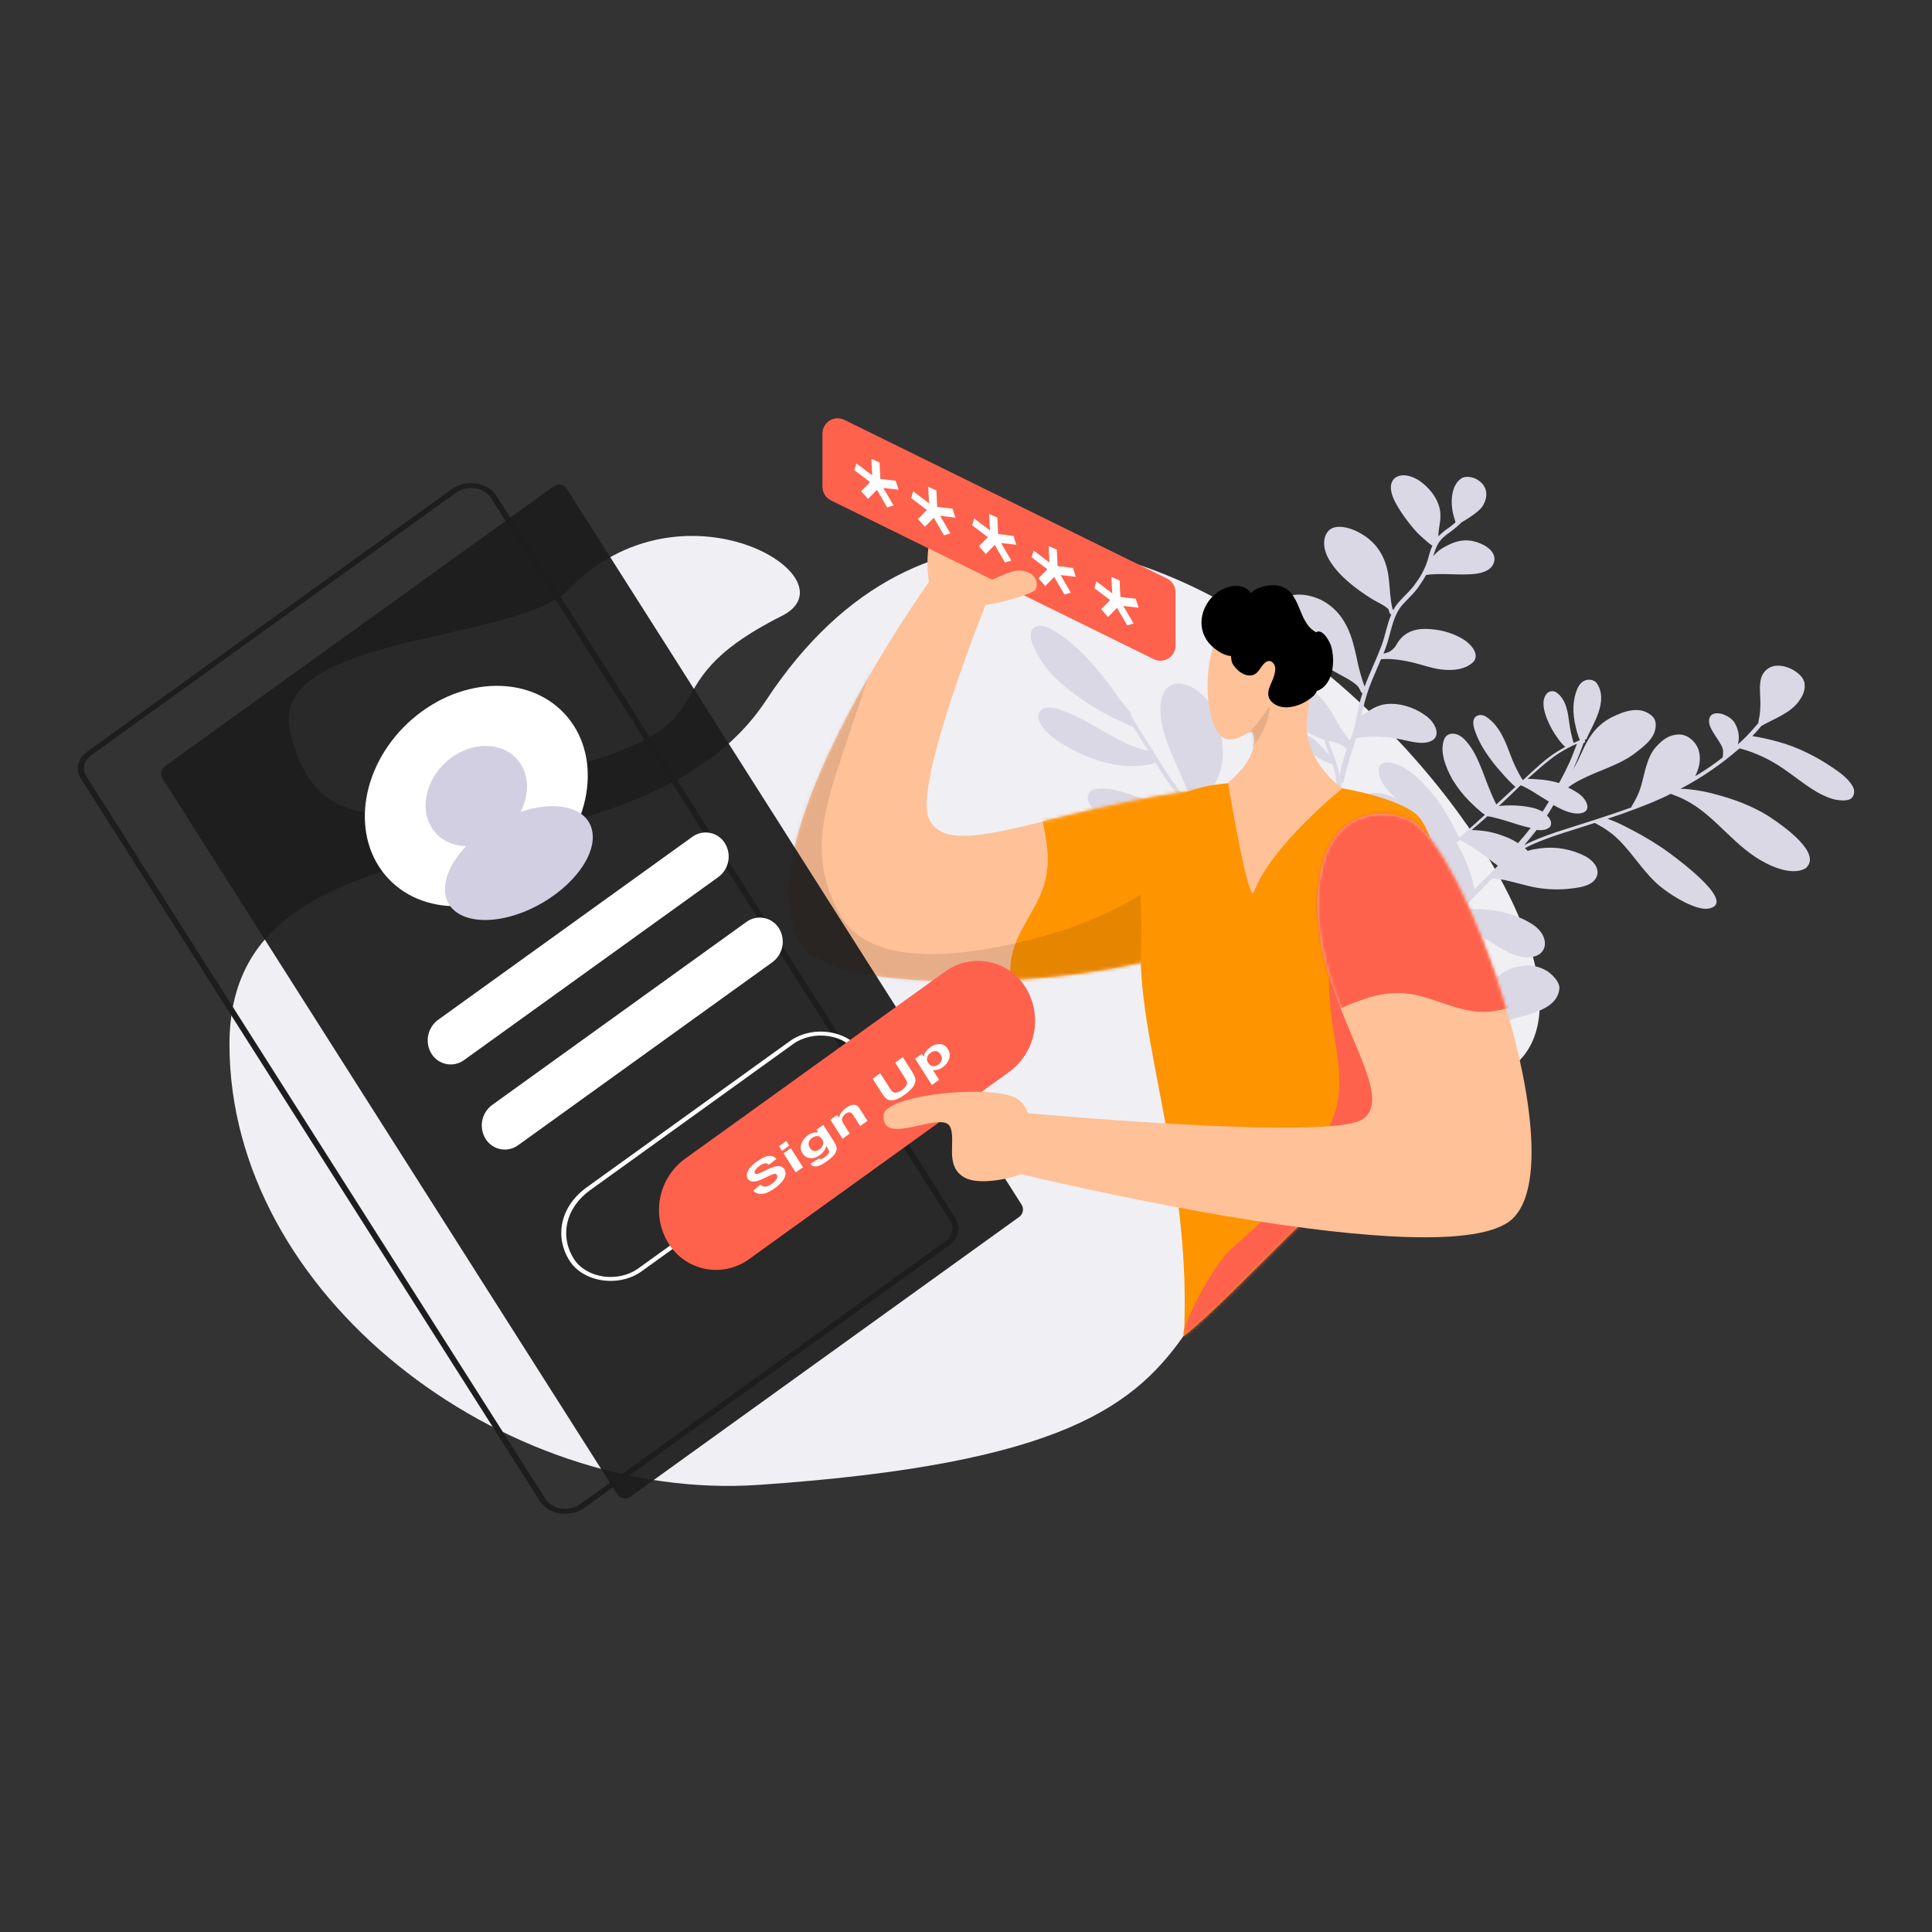 <svg width="583" height="583" viewBox="0 0 583 583" fill="none" xmlns="http://www.w3.org/2000/svg">
<rect x="0" y="0" width="583" height="583" fill="#333333" stroke="none"/>
<path fill-rule="evenodd" clip-rule="evenodd" d="M228.827 448.085C151.694 453.336 69.244 390.989 69.244 315.112C69.244 239.23 191.503 271.568 231.162 211.345C326.186 67.147 518.023 299.186 450.582 325.084C315.451 376.939 413.855 435.477 228.827 448.085Z" fill="#F0EFF4"/>
<path d="M439.588 312.06C439.629 312.263 439.733 312.452 439.776 312.654C440.117 314.55 440.334 315.84 440.109 317.496C439.57 321.038 437.094 324.47 438.525 328.956C440.067 335.313 447.853 339.179 449.948 332.877C451.149 328.714 449.104 323.648 446.818 319.05C445.544 316.585 444.077 314.225 442.432 311.991C444.233 311.873 446.005 311.476 447.685 310.816C448.04 310.677 448.329 310.549 448.683 310.408C448.784 310.459 448.949 310.496 449.049 310.547C452.137 309.238 454.669 307.968 457.81 307.139C463.211 305.585 470.053 304.028 470.564 298.248C470.618 296.415 468.937 294.572 467.18 293.235C464.805 291.642 461.905 291.032 459.09 291.532C454.238 292.137 450.89 295.04 449.075 298.622C447.958 300.875 447.443 303.43 447.093 306.024C447.016 307.301 446.714 308.692 447.031 310.032C444.971 310.858 442.693 311.167 440.273 311.223C440.155 311.191 440.031 311.191 439.913 311.223C439.048 311.244 438.182 311.203 437.322 311.102C437.125 307.144 438.738 303.461 440.152 299.677C440.613 298.184 441.24 296.729 441.4 295.084C442.642 295.462 443.927 295.68 445.224 295.734C447.62 295.893 449.657 294.51 448.744 292.236C447.111 289.192 441.453 287.712 438.384 287.124C435.771 286.726 433.118 286.659 430.488 286.926C430.126 286.938 429.766 286.985 429.414 287.067C430.955 285.572 432.432 284.089 433.874 282.544C435.161 281.239 436.378 279.807 437.63 278.439C441.725 279.315 445.453 281.596 449.246 283.864C453.852 286.813 458.667 290.002 463.384 288.512C467.351 287.1 467.143 282.094 462.63 279.055C458.053 276.031 452.565 274.727 447.708 274.421C445.735 274.293 443.755 274.331 441.788 274.535C441.594 274.573 441.364 274.548 441.104 274.599L444.488 270.988C446.402 268.999 448.351 267.073 450.264 265.083C450.494 265.108 450.789 265.12 451.084 265.132C452.335 265.307 452.861 265.343 454.147 265.581C457.351 266.282 460.602 267.325 463.8 267.887C466.866 268.396 469.983 268.512 473.078 268.234C475.326 268.001 477.705 267.744 479.564 266.817C482.93 265.102 483.257 261.182 478.461 258.41C474.27 256.245 469.524 255.395 464.842 255.973C463.608 256.216 462.139 256.294 461.046 256.79L460.126 255.919L460.256 255.893C462.913 254.459 465.847 253.39 468.846 252.308C472.783 250.972 476.986 249.724 481.248 248.324C483.024 249.306 484.563 250.125 486.392 251.589C491.299 255.46 494.8 261.712 499.572 266.241C502.845 269.383 511.422 274.916 515.548 274.174C524.059 272.638 507.874 260.47 504.022 257.583C499.598 254.318 494.837 251.609 490.023 249.191C488.429 248.375 486.781 247.669 485.091 247.077C490.74 245.194 496.318 243.184 501.49 240.834C502.423 240.44 503.32 239.983 504.153 239.538L504.253 239.588C504.884 239.815 505.616 240.092 506.283 240.381C507.345 240.733 509.521 241.917 509.958 242.181C518.447 247.171 523.752 255.872 532.979 260.505C536.861 262.546 541.758 263.825 544.858 262.023C549.978 257.65 538.64 249.505 533.426 246.115C528.488 243.09 523.136 241.13 517.809 239.724C515.141 238.981 512.415 238.462 509.66 238.173C508.801 238.064 507.935 238.024 507.069 238.053C513.468 234.699 519.449 230.603 524.889 225.85C525.155 225.937 525.45 225.95 525.715 226.038C527.241 226.468 528.738 226.993 530.199 227.609C533.963 229.182 536.819 230.932 540.227 233.417C544.444 236.443 548.685 240.025 553.712 241.279C555.459 241.566 557.465 241.802 558.64 240.94C559.65 240.04 559.876 238.382 558.832 236.905C557.394 234.594 554.834 232.854 552.409 231.229C550.2 229.749 547.892 228.423 545.501 227.26C542.601 225.797 539.558 224.634 536.421 223.79C533.914 223.081 531.366 222.529 528.791 222.137C529.73 221.111 530.669 220.084 531.573 218.995L531.638 218.982C535.541 216.812 540.121 215.209 542.727 211.751C543.778 210.282 544.694 208.699 544.577 206.689C544.621 203.806 540.456 201.261 537.465 200.938C534.337 200.501 532.218 202.252 531.46 204.504C530.661 207.326 531.385 210.549 531.182 213.533C531.137 214.939 530.954 216.337 530.636 217.707C530.607 217.773 530.593 217.845 530.596 217.918C530.599 217.99 530.618 218.061 530.653 218.124C529.561 219.391 528.467 220.658 527.245 221.95C526.349 222.888 525.403 223.777 524.411 224.612C524.955 222.752 524.768 220.615 523.666 218.52C522.982 217.041 521.301 215.97 519.643 215.455C515.902 214.439 514.867 217.097 516.394 219.951C517.537 222.25 520.043 225.052 519.948 226.685C519.966 227.132 519.952 227.58 519.905 228.026C519.863 228.1 519.839 228.185 519.837 228.271C519.835 228.357 519.854 228.442 519.893 228.519C517.241 230.601 514.456 232.507 511.556 234.227C512.608 231.986 513.389 229.519 512.683 226.713C512.053 224.173 509.453 221.46 506.384 221.643C503.509 221.789 501.579 223.361 500.014 225.071C496.842 228.29 496.311 233.652 495.1 237.537C494.556 239.397 493.646 241.119 492.7 242.777C492.613 243.005 492.263 243.284 492.31 243.625C484.896 246.347 477.298 248.614 469.548 251.121C466.225 252.267 462.936 253.475 459.926 255.049C461.237 253.529 462.483 252.021 463.694 250.451C465.239 250.637 466.638 250.432 467.525 249.697C468.505 248.873 468.076 247.205 466.819 246.12C467.463 245.081 468.172 244.031 468.781 242.929C472.167 244.857 475.43 246.177 478.004 245.11C480.182 243.98 478.514 240.872 476.225 239.36C475.261 238.701 474.24 238.128 473.175 237.647C474.3 236.798 475.495 236.048 476.747 235.402C482.321 232.482 488.961 230.826 493.745 227.007C496.154 225.13 498.852 223.127 499.509 220.052C499.723 218.889 499.795 217.472 498.763 216.273C494.841 212.488 489.51 214.94 486.493 216.375C483.899 217.662 481.68 219.596 480.051 221.991C478.444 224.27 477.409 226.928 476.174 229.485C475.649 230.54 475.069 231.567 474.437 232.561C474.59 232.321 474.709 232.017 474.862 231.776C476.003 229.308 476.943 226.739 477.883 224.17C478.013 224.145 478.043 224.069 478.173 224.043C478.225 224.008 478.269 223.961 478.301 223.906C478.332 223.851 478.351 223.79 478.356 223.727C478.338 223.586 478.288 223.452 478.209 223.335C478.238 223.259 478.267 223.183 478.333 223.17C478.422 223.189 478.516 223.177 478.597 223.135C478.679 223.094 478.744 223.025 478.782 222.942C480.472 218.753 485.759 211.332 481.638 205.903C481.082 205.399 480.359 205.117 479.609 205.111C477.643 205.077 476.622 206.47 475.989 207.786C474.558 211.153 474.461 215.099 475.45 219.181C475.706 220.327 476.026 221.457 476.409 222.567C476.551 222.82 476.562 223.098 476.769 223.338C476.125 223.605 475.517 223.935 474.874 224.202C474.247 222.207 473.8 220.16 473.539 218.085C473.163 215.354 472.753 211.018 469.52 208.85C469.024 208.569 468.439 208.488 467.885 208.624C467.332 208.759 466.85 209.101 466.539 209.578C465.181 211.529 465.822 214.347 466.812 216.886C467.687 219.094 468.853 221.175 470.277 223.075C470.87 223.892 471.537 224.653 472.27 225.347L472.306 225.41C471.315 225.956 470.324 226.502 469.43 227.098C466.053 229.305 463.189 232.043 460.354 234.704C460.071 234.97 459.817 235.161 459.533 235.427C459.15 234.871 458.832 234.303 458.513 233.735C457.481 231.876 456.59 229.942 455.85 227.949C454.567 224.626 452.764 219.091 448.458 216.293C447.077 215.373 445.554 215.743 444.97 216.63C444.018 218.149 444.996 220.41 445.762 222.293C447.141 225.527 449.334 228.671 451.781 231.625C453.226 233.303 454.635 234.919 456.239 236.496C456.611 236.773 456.923 237.203 457.324 237.404C455.435 239.179 453.48 240.965 451.525 242.753C449.776 239.241 448.662 236.095 447.266 232.443C445.917 229.133 444.526 225.622 441.56 222.77C439.148 220.651 436.45 221.111 435.752 223.212C434.457 226.692 436.089 231.279 438.281 235.193C439.716 237.579 441.435 239.783 443.399 241.757C444.573 242.959 445.811 244.096 447.109 245.163C447.445 245.377 447.752 245.668 448.088 245.882C447.173 246.693 446.228 247.58 445.313 248.391L442.566 250.825C442.502 250.838 442.437 250.851 442.472 250.913C442.407 250.925 442.443 250.989 442.443 250.989C441.746 251.547 441.02 252.18 440.323 252.738L440.258 252.75C437.918 247.672 435.119 242.544 430.867 237.913C428.909 235.704 426.722 233.471 424.037 231.896C421.053 230.17 416.474 228.687 416.058 232.065C415.903 235.391 418.419 238.471 421.476 241.094C419.435 240.024 417.245 239.333 415.179 239.249C413.953 239.186 412.749 239.595 411.814 240.392C410.88 241.189 410.286 242.313 410.154 243.534C409.962 248.34 414.874 253.121 418.359 257.413C420.252 259.635 421.991 262.097 421.978 264.133C421.948 264.771 421.842 265.404 421.664 266.018C421.576 266.245 421.386 266.423 421.527 266.675C421.567 266.758 421.623 266.832 421.694 266.89C421.764 266.949 421.847 266.992 421.936 267.016C421.775 267.171 421.628 267.341 421.498 267.523C420.212 268.056 419.131 268.83 418.959 270.196C418.975 270.341 418.958 270.488 418.911 270.626C418.838 270.774 418.745 270.91 418.633 271.031C418.034 271.857 417.479 272.715 416.973 273.602C417.224 270.187 417.604 266.747 416.172 263.032C413.917 256.816 407.535 250.57 405.657 244.77C404.709 241.662 405 239.22 404.748 236.325C405.079 236.4 405.368 236.273 405.421 235.982C405.587 235.249 405.723 234.591 405.925 233.92C406.54 231.415 407.049 229.492 407.83 227.025C408.262 225.607 408.758 224.178 409.255 222.748L409.32 222.735C410.233 222.554 411.159 222.443 412.089 222.4C413.848 222.194 418.074 222.274 420.086 222.649C424.264 223.158 429.497 225.423 432.514 223.217C434.764 221.441 432.872 217.678 429.911 215.736C426.437 213.265 422.099 212.086 418.482 212.448C415.808 212.694 413.801 214 411.923 215.281C411.589 215.499 411.249 215.706 410.903 215.903C411.288 214.145 411.608 212.399 412.04 210.982C413.206 206.755 415.073 202.883 416.74 198.909C417.071 198.984 417.36 198.857 417.655 198.869C418.44 198.855 419.225 198.84 419.98 198.902C422.261 199.08 424.522 199.456 426.737 200.025C429.416 200.69 432.142 201.696 434.838 202.008C438.657 202.518 442.428 201.916 444.596 199.736C446.598 197.519 444.004 194.173 440.824 192.486C437.573 190.672 433.974 189.908 430.663 189.789C425.812 189.622 422.978 191.512 421.187 194.88C420.697 195.677 419.498 196.755 418.524 196.946C418.178 197.074 417.82 197.167 417.456 197.227C417.757 196.607 417.958 195.936 418.224 195.253C419.72 191.102 420.036 186.903 422.6 183.243C423.965 181.432 426.876 179.036 428.318 176.719C429.027 175.668 429.736 174.617 430.344 173.515C434.83 172.772 440.501 173.759 445.482 173.129C447.336 172.834 449.177 172.261 450.17 170.943C452.184 168.232 450.292 165.239 446.073 163.756C441.584 162.046 437.894 163.824 434.989 165.588C434.056 166.215 433.217 166.971 432.497 167.832C432.735 166.963 433.027 166.11 433.371 165.276C434.086 163.593 434.961 162.579 436.449 161.375C438.106 160.249 439.663 158.981 441.102 157.586C442.203 156.971 443.267 156.293 444.29 155.556C445.625 154.592 446.959 153.628 447.686 152.223C448.72 150.337 449.218 147.364 446.511 145.233C445.019 143.984 442.776 143.584 441.359 144.144C437.965 145.934 437.565 151.271 438.513 155.151C438.742 155.948 438.972 156.744 439.202 157.539L439.237 157.602C438.605 158.147 437.973 158.693 437.306 159.174C436.123 159.941 435.029 160.838 434.046 161.849C433.988 159.687 434.811 157.422 434.647 155.071C434.526 151.378 431.767 147.224 427.768 144.716C422.771 141.844 418.804 144.027 419.875 148.514C420.321 150.6 421.618 152.658 422.88 154.653C424.377 156.812 425.975 159.022 427.957 161.015C428.948 162.012 430.033 162.92 431.153 163.891C431.489 164.179 431.85 164.437 432.232 164.661C431.54 166.129 431.185 167.811 430.694 169.38C429.91 171.716 428.753 173.909 427.266 175.874C425.949 178.027 423.067 180.347 421.33 182.652C420.997 183.099 420.71 183.578 420.474 184.083C420.406 183.944 420.312 183.82 420.196 183.717C419.449 180.709 419.457 177.763 419.105 174.817C418.554 169.457 416.357 163.86 409.803 160.523C406.859 158.999 403.029 158.211 401.075 159.998C398.872 162.114 399.229 165.97 401.227 169.151C404.039 173.786 408.976 177.581 413.884 180.682C415.866 181.904 417.66 182.533 418.956 183.82L419.027 183.946C419.121 184.351 419.247 184.748 419.404 185.134C419.451 185.209 419.515 185.272 419.591 185.318C419.667 185.364 419.753 185.391 419.841 185.398C418.558 188.385 418.013 191.788 416.955 194.66C415.365 198.9 413.373 202.939 411.782 207.177C411.599 206.722 411.37 205.926 411.187 205.472C410.453 203.196 409.853 200.88 409.392 198.534C408.092 192.48 406.273 184.985 398.747 181.069C388.9 176.487 380.982 182.042 387.378 191.019C390.886 195.867 396.431 199.333 401.953 202.242C404.738 203.867 407.77 205.163 409.681 207.03C409.999 207.436 410.269 207.877 410.489 208.344C410.63 208.596 410.605 208.81 410.842 208.975L411.143 209.126C411.031 209.569 410.853 210.024 410.741 210.467C409.818 213.453 409.332 216.705 408.61 219.791C408.435 220.553 408.204 221.302 407.918 222.03C407.853 222.043 407.888 222.106 407.859 222.182C407.682 222.638 407.569 223.08 407.393 223.536C404.232 219.951 402.506 215.454 399.428 211.503C396.403 208.032 391.704 204.4 387.117 204.321C380.377 204.386 384.962 213.089 388.678 216.634C391.715 219.612 395.603 221.791 399.591 223.249C400.05 224.842 400.641 226.408 401.264 228.038C400.815 227.496 400.302 226.965 399.854 226.423C398.586 225.06 395.55 221.311 393.684 222.099C391.931 223.215 394.791 226.648 396.543 227.846C398.203 229.088 400.071 230.026 402.059 230.615L402.123 230.602C402.595 232.021 402.93 233.481 403.124 234.963C403.271 236.133 403.353 237.311 403.369 238.49C403.233 238.377 403.062 238.199 402.927 238.087C402.278 237.443 401.694 236.787 401.11 236.13C399.772 234.641 398.563 233.128 396.876 231.916C393.732 229.52 390.975 230.904 393.103 234.061C394.742 236.473 397.834 237.617 400.483 238.357C401.014 238.532 402.342 238.973 402.955 239.552L402.99 239.616C403.126 239.729 403.197 239.855 403.333 239.969C403.478 242.675 403.889 245.468 405.61 248.284C408.864 254.094 414.142 259.786 415.295 265.448C416.023 269.581 415.017 273.706 415.232 278.08C415.311 283.113 416.482 288.421 416.726 293.491C416.826 294.313 416.925 295.135 417.055 295.882C415.304 293.913 413.457 292.032 411.516 290.241C407.506 286.685 403.43 283.139 399.644 279.468C399.664 279.117 399.738 278.771 399.863 278.443C400.216 277.171 400.749 275.956 401.447 274.836C403.196 272.037 407.265 269.133 408.017 265.199C409.212 260.127 402.806 256.409 398.072 258.253C393.933 260.26 393.959 265.583 394.37 269.919C394.585 271.698 394.943 273.456 395.44 275.177L394.927 274.647C392.256 271.808 389.709 268.804 387.066 265.888C387.055 265.61 386.778 265.244 386.666 264.916C386.293 264.259 385.979 263.57 385.729 262.857C384.816 260.583 384.038 256.879 384.076 254.628C383.997 249.596 387.081 245.834 385.804 240.336C385.175 237.024 381.283 232.392 377.635 234.372C376.483 235.019 375.944 236.247 375.467 237.323C374.692 239.16 374.419 241.245 374.476 243.407C374.594 246.547 375.255 249.643 376.429 252.558C377.147 254.409 377.988 256.211 378.944 257.951C374.197 253.978 369.012 250.512 364.305 246.741C364.336 246.663 364.348 246.578 364.339 246.494C364.329 246.41 364.3 246.33 364.252 246.261C364.159 245.857 364.098 245.447 364.07 245.034C363.988 243.859 364.155 241.582 364.728 240.417C366.844 236.215 369.255 232.024 369.005 226.815C368.85 220.746 367.116 210.57 358.65 206.909C352.856 204.544 350.226 208.988 350.201 213.059C349.776 220.154 353.695 227.796 356.913 235.085C358.215 238.054 359.199 240.454 360.229 243.196C359.012 242.062 357.858 240.862 356.774 239.6C353.778 236.053 351.668 232.542 349.145 228.552C346.964 224.915 344.523 221.329 342.342 217.692C341.918 216.934 341.523 216.1 341.098 215.342C341.141 215.3 341.173 215.249 341.194 215.193C341.214 215.138 341.221 215.078 341.216 215.019C341.21 214.959 341.192 214.902 341.161 214.851C341.131 214.8 341.09 214.756 341.04 214.723C337.956 211.404 336.058 208.272 333.293 204.75C329.077 199.41 324.17 193.995 317.96 190.241C315.205 188.539 312.213 188.217 311.197 190.521C310.588 192.393 311.666 194.705 312.703 196.815C313.8 198.772 314.996 200.779 316.577 202.572C319.153 205.5 322.303 208.036 325.577 210.406C329.357 213.074 333.364 215.406 337.552 217.373L341.658 219.299C341.761 219.35 341.874 219.375 341.989 219.374C343.398 221.761 345.037 224.172 346.51 226.546C346.085 226.468 345.666 226.363 345.253 226.233C343.224 225.726 341.252 225.01 339.371 224.096C332.592 220.873 326.269 216.018 318.847 213.835C317.425 213.485 315.943 213.285 314.851 213.78C314.236 214.095 313.757 214.624 313.507 215.268C313.256 215.912 313.251 216.626 313.491 217.273C314.463 220.167 317.542 222.576 320.432 224.39C327.151 228.536 334.928 231.352 341.957 231.16C344.311 231.117 346.625 230.872 348.591 230.134L348.656 230.121C350.796 233.556 352.999 236.978 355.719 240.159C358.06 242.923 360.878 245.383 363.787 247.615C364.234 247.987 364.696 248.341 365.173 248.674C361.804 247.936 358.672 246.589 355.137 245.041C351.503 243.443 347.874 241.984 344.122 240.69C339.643 239.258 334.723 237.422 330.562 238.101C328.029 238.6 327.508 241.016 329.307 243.326C330.939 245.6 333.659 247.237 336.113 248.787C340.261 251.232 344.763 253.018 349.459 254.082C354.185 255.185 358.889 255.731 363.362 255.481C366.431 255.298 369.595 255.025 372.304 254.071C372.369 254.058 372.333 253.995 372.333 253.995C375.984 256.782 379.57 259.582 382.643 262.624C384.524 264.567 386.341 266.523 388.092 268.492C383.46 268.223 378.866 267.483 374.384 266.283C368.041 264.868 360.17 262.14 355.901 265.715C353.267 267.706 354.314 271.637 357.795 274.247C361.14 276.743 365.205 277.695 368.917 278.016C374.671 278.636 379.44 276.856 383.603 274.635C385.398 273.721 387.671 272.502 389.223 272.056C389.662 271.9 390.121 271.809 390.586 271.788L390.976 271.711C392.144 273.023 393.412 274.387 394.644 275.686C395.122 276.153 395.535 276.633 395.977 277.037L396.048 277.163C396.118 277.289 396.218 277.339 396.419 277.44L398.365 279.371C398.358 279.443 398.367 279.516 398.393 279.584C398.418 279.651 398.458 279.713 398.511 279.762C398.658 279.882 398.829 279.967 399.013 280.014C402.15 283.042 405.447 285.969 408.809 288.883C411.685 291.366 414.388 294.043 416.9 296.895C417.036 297.008 417.142 297.198 417.313 297.375C417.341 297.538 417.337 297.706 417.301 297.868C416.891 302.155 417.601 306.642 418.348 311.193C415.614 313.134 410.81 312.537 407.091 313.62C404.506 314.41 402.427 316.36 402.573 319.067C402.666 322.063 405.03 325.384 408.38 327.248C412.976 329.919 417.398 327.646 418.204 324.193C418.949 321.662 419.134 319.031 419.349 316.325C420.031 319.346 420.684 322.442 420.971 325.4C421.429 328.536 420.971 331.71 421.047 335.061C421.134 335.605 420.993 336.123 421.211 336.641C421.559 337.134 422.438 337.031 422.35 336.487C422.139 334.566 422.389 331.923 422.426 329.672C422.382 327.452 422.224 325.237 421.952 323.034C421.512 319.545 420.512 315.956 419.806 312.379L419.877 311.734C419.887 311.699 419.888 311.663 419.881 311.628C419.874 311.593 419.858 311.56 419.836 311.532C420.419 311.416 420.414 311.277 420.804 311.201C422.97 310.564 425.225 310.472 427.621 310.63C427.533 310.858 427.609 311.123 427.485 311.288C427.408 311.794 427.289 312.097 427.236 312.388C426.692 314.248 425.811 315.894 424.966 317.603C423.394 320.717 421.621 324.502 424.25 328.68C428.641 335.878 437.07 334.71 435.269 327.632C434.416 323.663 431.096 319.409 429.836 315.871C429.412 314.342 429.306 313.381 429.673 311.977C429.735 311.611 429.853 311.257 430.023 310.928C432.13 311.214 434.207 311.576 436.378 311.85C437.442 311.989 438.514 312.059 439.588 312.06ZM401.549 225.599C401.29 224.879 401.095 224.146 400.872 223.489C401.403 223.664 401.999 223.828 402.494 223.941C403.721 224.33 404.548 224.518 405.526 225.237L405.561 225.3L405.662 225.35C405.933 225.577 406.11 225.893 406.41 226.044C406.381 226.12 406.416 226.184 406.352 226.196C405.51 228.705 404.797 231.256 404.216 233.838C404.187 233.914 404.222 233.977 404.158 233.99C403.781 231.26 402.615 228.404 401.549 225.599ZM425.545 291.618C426.259 291.477 428.979 291.573 429.64 291.723C430.275 291.817 430.904 291.951 431.523 292.124C430.569 293.709 430.015 295.502 429.908 297.349C429.22 296.666 428.435 296.089 427.578 295.635C426.002 294.684 424.267 294.028 422.457 293.698L422.421 293.635C422.953 293.04 423.484 292.444 424.051 291.912L424.116 291.899C424.577 291.739 425.058 291.644 425.545 291.618ZM444.9 268.385C444.434 265.581 443.627 262.844 442.498 260.234C441.762 258.509 440.938 256.823 440.029 255.182C439.867 254.876 439.679 254.585 439.469 254.311L440.514 253.474C442.986 254.669 445.174 256.132 447.64 257.96C448.991 258.956 450.448 260.142 451.999 261.238C449.679 263.659 447.258 266.029 444.901 268.386L444.9 268.385ZM468.891 228.326C470.729 227.033 472.675 225.899 474.706 224.937C475.125 224.785 475.444 224.581 475.863 224.429C475.124 226.327 474.42 228.289 473.581 230.137C472.742 231.984 471.803 233.782 470.862 235.58C470.81 235.615 470.766 235.662 470.734 235.717C470.703 235.772 470.684 235.833 470.679 235.896C470.621 236.048 470.526 236.137 470.466 236.289C468.364 235.663 466.195 235.29 464.005 235.177C462.955 235.103 461.969 235.017 460.954 235.007C463.605 232.662 466.192 230.33 468.891 228.326V228.326ZM458.875 236.96C461.271 237.891 464.273 240.034 467.393 241.874C466.75 242.912 466.169 243.937 465.491 244.912C464.34 244.281 463.095 243.84 461.803 243.605C458.672 242.996 455.466 242.871 452.296 243.234C454.47 241.192 456.737 239.063 458.875 236.96ZM448.162 246.922C448.395 246.728 448.616 246.521 448.824 246.301C449.255 246.427 449.744 246.4 450.175 246.526C451.827 246.902 453.55 247.404 455.208 247.919C457.032 248.471 459.557 249.376 461.899 249.826C460.688 251.397 459.377 252.916 458.066 254.437C456.414 253.29 454.55 252.535 452.691 251.92C450.998 251.333 449.248 250.926 447.469 250.704C446.318 250.58 445.203 250.52 444.088 250.459C445.511 249.266 446.869 248.087 448.162 246.921V246.922ZM425.454 261.98C426.559 260.22 427.658 258.321 428.262 256.309C428.863 257.382 429.464 258.456 430.166 259.58C428.082 261.052 426.083 262.639 424.178 264.335C424.603 263.549 425.028 262.763 425.454 261.979L425.454 261.98ZM423.55 266.56C425.841 264.39 428.284 262.386 430.86 260.563C432.977 263.703 435.39 266.632 438.066 269.311C438.986 270.182 440.006 271.103 440.956 271.897C441.071 272.001 441.195 272.094 441.328 272.174C439.792 273.809 438.292 275.506 436.792 277.204C436.726 277.182 436.655 277.178 436.587 277.192C436.519 277.205 436.455 277.236 436.402 277.281C436.355 277.302 436.314 277.333 436.281 277.372C436.247 277.412 436.223 277.457 436.209 277.507C436.196 277.557 436.193 277.608 436.202 277.659C436.211 277.71 436.231 277.758 436.26 277.8C435.415 278.737 434.636 279.662 433.756 280.536C433.12 277.857 432.615 275.152 431.324 272.462C429.71 269.063 427.038 266.224 423.55 266.56ZM417.989 293.316C417.65 287.563 416.338 282.002 416.473 276.577C416.491 276.223 416.473 275.806 416.491 275.452C417.182 275.526 417.271 274.527 417.614 274.109C418.01 273.4 418.441 272.754 418.872 272.108C419.467 273.814 420.687 275.606 422.026 277.097C423.877 279.116 426.503 280.07 428.845 281.293C429.294 281.549 429.722 281.84 430.125 282.163C430.16 282.226 430.296 282.339 430.332 282.402C430.432 282.453 430.609 282.768 430.709 282.819C430.842 282.992 430.949 283.183 431.027 283.387C428.641 285.82 426.055 288.152 423.604 290.598C423.821 288.805 423.822 286.992 423.608 285.199C423.426 283.972 423.137 282.557 422.105 281.358C421.351 280.525 419.934 280.313 419.338 280.921C418.706 281.466 418.711 282.376 418.681 283.223C418.78 284.816 419.275 286.472 419.864 288.039C420.36 289.355 420.756 290.707 421.047 292.083C421.127 292.419 421.174 292.761 421.188 293.106C420.22 294.209 419.287 295.374 418.39 296.602C418.277 295.503 418.101 294.415 417.989 293.316H417.989ZM420.686 310.103C420.245 310.2 419.813 310.332 419.393 310.497L419.328 310.51C418.846 307.59 418.447 304.303 418.284 301.952C418.236 301.485 418.238 301.014 418.29 300.548C418.326 300.608 418.375 300.658 418.433 300.695C418.492 300.732 418.558 300.755 418.627 300.762C419.158 300.937 419.536 300.583 419.253 300.078C419.141 299.75 419.094 299.408 418.982 299.08C419.242 299.029 419.431 298.851 419.354 298.586C419.419 298.573 419.419 298.573 419.519 298.624C420.167 298.659 420.808 298.768 421.431 298.948C422.658 299.337 424.865 300.446 426.588 300.948C427.75 301.35 429.066 301.511 430.005 301.257C430.092 302.056 430.246 302.846 430.463 303.62C431.113 305.995 432.194 308.23 433.651 310.214C433.722 310.34 433.858 310.454 433.928 310.58C429.71 309.868 424.505 309.07 420.686 310.103H420.686Z" fill="#DAD8E4"/>
<path fill-rule="evenodd" clip-rule="evenodd" d="M163.235 233.568C136.643 239.849 96.699 262.675 87.497 220.403C81.192 191.439 156.057 193.912 171.606 177.864C205.81 142.562 258.456 174.5 235.944 185.849C190.836 208.577 227.027 218.499 163.235 233.568Z" fill="#F0EFF4"/>
<path fill-rule="evenodd" clip-rule="evenodd" d="M366.334 280.773C356.306 295.797 255.318 304.036 242.191 285.574C221.903 257.065 280.332 175.591 280.332 175.591C279.578 171.697 279.438 162.283 282.506 158.61C287.153 153.026 280.24 147.723 284.54 146.519C290.067 144.976 294.496 150.197 304.124 152.808C309.828 154.339 309.032 169.313 303.639 177.694C301.719 180.667 298.053 180.939 298.053 180.939C298.053 180.939 275.514 236.4 280.3 247.022C286.238 260.16 314.505 245.033 357.937 238.902C378.708 235.967 371.859 272.491 366.334 280.773Z" fill="#FFC197"/>
<mask id="mask0_130_111" style="mask-type:luminance" maskUnits="userSpaceOnUse" x="237" y="146" width="136" height="151">
<path d="M366.334 280.773C356.306 295.797 255.318 304.036 242.191 285.574C221.903 257.065 280.332 175.591 280.332 175.591C279.578 171.697 279.438 162.283 282.506 158.61C287.153 153.026 280.24 147.723 284.54 146.519C290.067 144.976 294.496 150.197 304.124 152.808C309.828 154.339 309.032 169.313 303.639 177.694C301.719 180.667 298.053 180.939 298.053 180.939C298.053 180.939 275.514 236.4 280.3 247.022C286.238 260.16 314.505 245.033 357.937 238.902C378.708 235.967 371.859 272.491 366.334 280.773Z" fill="white"/>
</mask>
<g mask="url(#mask0_130_111)">
<path fill-rule="evenodd" clip-rule="evenodd" d="M310.462 240.182C314.264 243.097 315.162 250.001 315.806 254.319C316.491 258.884 316.282 263.569 314.757 267.969C312.464 274.592 307.706 280.008 305.751 286.751C304.299 291.768 304.647 297.422 306.348 302.346C307.141 304.649 308.341 306.79 309.89 308.668C319.078 319.742 337.996 315.608 349.598 311.715C362.654 307.333 375.55 298.984 382.287 286.603C392.739 267.406 383.258 243.726 365.252 233.081C358.11 228.909 350.067 226.52 341.806 226.119C331.993 225.603 321.919 227.465 313.441 232.542L310.462 240.182Z" fill="#FE9400"/>
<path fill-rule="evenodd" clip-rule="evenodd" d="M272.265 179.174C265.741 191.483 257.326 218.4 252.937 231.537C247.335 248.404 245.104 261.189 253.713 276.292C263.898 294.211 297.898 287.208 314.535 282.605C318.206 281.586 321.831 280.408 325.399 279.074C330.433 277.233 335.321 275.017 340.023 272.444C349.723 267.022 357.823 259.571 365.074 251.217C367.159 248.821 369.027 246.203 371.234 243.924C371.888 243.243 372.883 242.239 373.95 242.362C375.744 242.569 376.157 245.879 376.399 247.167C377.32 252.501 377.247 258.075 376.884 263.456C375.453 284.724 368.541 305.971 349.528 317.588C337.791 324.764 323.167 326.995 309.781 328.959C296.419 330.918 282.353 332.69 268.821 331.457C244.666 329.255 219.178 318.759 205.962 297.338C190.684 272.523 197.717 239.36 210.255 214.952C213.383 208.867 216.997 203.016 221.289 197.683C229.655 187.291 240.86 177.832 254.077 174.659L272.265 179.174Z" fill="black" fill-opacity="0.1"/>
</g>
<path fill-rule="evenodd" clip-rule="evenodd" d="M149.756 149.522C148.566 147.649 146.304 146.304 143.71 145.925C141.154 145.514 138.538 146.103 136.405 147.569L26.307 226.819C23.453 228.874 22.667 232.21 24.4 234.938L162.956 453.038C164.163 454.939 166.406 456.256 169.019 456.663C171.575 457.074 174.191 456.485 176.324 455.019L286.421 375.768C289.275 373.714 290.061 370.377 288.328 367.65L149.756 149.522ZM148.101 150.192L286.674 368.322C288.022 370.443 287.414 373.049 285.169 374.666L175.072 453.916C173.4 455.059 171.357 455.525 169.355 455.22C167.305 454.928 165.555 453.86 164.61 452.372L26.055 234.269C24.689 232.12 25.297 229.514 27.542 227.897L137.638 148.647C139.31 147.504 141.353 147.038 143.355 147.343C145.424 147.661 147.156 148.703 148.101 150.191V150.192Z" fill="#1D1D1D"/>
<path fill-rule="evenodd" clip-rule="evenodd" d="M171.062 147.532C170.861 147.21 170.595 146.934 170.28 146.721C169.966 146.508 169.611 146.363 169.237 146.296C168.87 146.226 168.493 146.23 168.128 146.308C167.762 146.385 167.416 146.534 167.109 146.747L49.77 231.209C49.196 231.626 48.803 232.248 48.672 232.945C48.541 233.643 48.681 234.365 49.065 234.962L186.265 450.93C186.464 451.248 186.728 451.52 187.039 451.728C187.351 451.937 187.703 452.077 188.073 452.139C188.439 452.217 188.818 452.216 189.185 452.139C189.552 452.061 189.898 451.908 190.202 451.688L307.539 367.226C308.115 366.816 308.511 366.201 308.645 365.508C308.78 364.814 308.642 364.096 308.261 363.501L171.062 147.532Z" fill="#1D1D1D" fill-opacity="0.94"/>
<path fill-rule="evenodd" clip-rule="evenodd" d="M260.047 317.362C258.094 314.289 254.463 312.107 250.206 311.482C245.948 310.856 241.579 311.838 238.362 314.154L177.055 358.283C169.243 363.905 167.138 372.981 171.887 380.457C173.84 383.53 177.469 385.708 181.726 386.333C185.983 386.958 190.353 385.977 193.555 383.672L254.876 339.532C262.672 333.921 264.796 324.837 260.047 317.362ZM258.725 317.889L258.727 317.892C263.173 324.891 261.185 333.397 253.882 338.654L192.561 382.794C189.704 384.851 185.793 385.733 181.992 385.174C178.206 384.603 174.95 382.67 173.207 379.927C168.761 372.928 170.749 364.422 178.051 359.165L239.372 315.024C242.229 312.967 246.141 312.085 249.925 312.652C253.725 313.212 256.982 315.145 258.725 317.889H258.725Z" fill="white"/>
<path fill-rule="evenodd" clip-rule="evenodd" d="M309.363 297.773C308.13 295.834 306.514 294.166 304.614 292.874C302.714 291.581 300.57 290.69 298.313 290.256C296.056 289.821 293.735 289.852 291.491 290.347C289.246 290.842 287.127 291.789 285.262 293.132L206.809 349.603C202.847 352.454 200.125 356.712 199.202 361.505C198.278 366.298 199.223 371.262 201.843 375.381C203.075 377.321 204.691 378.989 206.591 380.283C208.491 381.576 210.635 382.467 212.892 382.902C215.149 383.337 217.471 383.306 219.716 382.81C221.96 382.315 224.08 381.366 225.945 380.022L304.397 323.55C308.356 320.698 311.075 316.441 311.998 311.65C312.922 306.859 311.98 301.896 309.365 297.777L309.363 297.773Z" fill="#FE624D"/>
<path fill-rule="evenodd" clip-rule="evenodd" d="M218.691 254.365C218.193 253.581 217.54 252.908 216.772 252.386C216.005 251.863 215.138 251.504 214.226 251.329C213.315 251.153 212.377 251.167 211.47 251.367C210.564 251.568 209.708 251.952 208.955 252.495L132.256 307.705C130.665 308.849 129.572 310.558 129.2 312.481C128.829 314.405 129.207 316.398 130.258 318.052C130.755 318.834 131.407 319.506 132.173 320.028C132.939 320.549 133.804 320.909 134.714 321.085C135.624 321.261 136.56 321.249 137.465 321.051C138.37 320.852 139.226 320.471 139.979 319.931L216.693 264.711C218.284 263.568 219.378 261.86 219.749 259.936C220.121 258.013 219.742 256.02 218.692 254.366L218.691 254.365ZM235.011 280.048C234.513 279.264 233.86 278.59 233.092 278.068C232.325 277.546 231.458 277.186 230.546 277.011C229.635 276.836 228.697 276.849 227.79 277.05C226.883 277.25 226.028 277.634 225.275 278.177L148.575 333.389C146.985 334.532 145.891 336.241 145.52 338.165C145.149 340.088 145.527 342.081 146.578 343.735C147.075 344.517 147.727 345.19 148.493 345.711C149.259 346.233 150.123 346.593 151.033 346.769C151.943 346.945 152.879 346.933 153.785 346.735C154.69 346.536 155.545 346.155 156.298 345.615L233.012 290.394C234.603 289.251 235.697 287.542 236.068 285.619C236.44 283.695 236.061 281.703 235.011 280.049V280.048Z" fill="white"/>
<path d="M227.299 359.265L229.441 357.497C229.642 357.7 229.886 357.856 230.154 357.954C230.422 358.052 230.709 358.09 230.993 358.064C231.69 357.956 232.346 357.665 232.894 357.222C233.497 356.837 234 356.316 234.363 355.699C234.592 355.218 234.618 354.823 234.435 354.533C234.376 354.441 234.296 354.364 234.201 354.309C234.106 354.254 233.999 354.223 233.889 354.219C233.526 354.228 233.169 354.316 232.843 354.476C232.543 354.602 231.854 354.932 230.783 355.448C229.419 356.129 228.389 356.494 227.688 356.532C226.714 356.602 226.036 356.324 225.636 355.694C225.373 355.246 225.289 354.715 225.401 354.208C225.551 353.533 225.864 352.905 226.312 352.379C226.914 351.662 227.61 351.029 228.382 350.498C229.816 349.465 231.033 348.905 232.031 348.818C233.029 348.731 233.771 349.055 234.265 349.751L232.023 351.471C231.869 351.314 231.681 351.195 231.473 351.123C231.265 351.051 231.044 351.027 230.825 351.055C230.229 351.183 229.671 351.451 229.197 351.836C228.638 352.201 228.167 352.684 227.816 353.251C227.733 353.356 227.684 353.484 227.673 353.617C227.663 353.751 227.692 353.884 227.757 354.001C227.832 354.098 227.933 354.173 228.049 354.215C228.164 354.257 228.29 354.265 228.41 354.238C228.811 354.19 229.628 353.872 230.854 353.247C231.77 352.763 232.726 352.356 233.711 352.033C234.282 351.85 234.89 351.816 235.479 351.933C236.003 352.067 236.452 352.403 236.729 352.868C237.028 353.371 237.123 353.969 236.997 354.54C236.848 355.277 236.509 355.962 236.013 356.526C235.348 357.314 234.58 358.008 233.73 358.59C232.284 359.631 231.037 360.198 229.972 360.288C229.477 360.345 228.976 360.282 228.51 360.104C228.045 359.926 227.629 359.638 227.299 359.265ZM235.974 347.276L235.082 345.873L237.264 344.303L238.155 345.706L235.974 347.276ZM240.117 353.798L236.465 348.051L238.646 346.481L242.297 352.229L240.117 353.798ZM244.573 351.131L247.2 349.557C247.264 349.639 247.348 349.701 247.445 349.737C247.541 349.774 247.646 349.784 247.747 349.765C248.147 349.67 248.519 349.484 248.836 349.222C249.285 348.925 249.68 348.554 250.005 348.125C250.139 347.921 250.204 347.68 250.189 347.436C250.136 347.154 250.02 346.888 249.85 346.657L249.319 345.822C249.051 346.925 248.383 347.889 247.443 348.525C246.329 349.327 245.242 349.628 244.188 349.439C243.776 349.368 243.384 349.209 243.039 348.971C242.694 348.734 242.405 348.425 242.192 348.065C241.897 347.644 241.708 347.159 241.641 346.65C241.573 346.141 241.629 345.624 241.803 345.141C242.178 344.101 242.877 343.208 243.796 342.594C244.677 341.899 245.796 341.579 246.911 341.705L246.4 340.9L248.44 339.433L251.718 344.592C252.073 345.099 252.321 345.673 252.444 346.28C252.496 346.715 252.437 347.156 252.273 347.562C252.052 348.034 251.755 348.467 251.394 348.842C250.87 349.397 250.289 349.896 249.661 350.329C248.262 351.336 247.161 351.888 246.364 351.965C245.574 352.053 245.008 351.844 244.68 351.328C244.64 351.265 244.604 351.199 244.573 351.131ZM244.38 346.368C244.767 346.977 245.215 347.301 245.742 347.342C246.292 347.368 246.832 347.197 247.268 346.861C247.768 346.52 248.146 346.027 248.344 345.455C248.432 345.172 248.453 344.873 248.405 344.581C248.357 344.289 248.243 344.012 248.069 343.772C247.69 343.174 247.23 342.858 246.702 342.817C246.118 342.799 245.547 342.987 245.087 343.347C244.606 343.673 244.246 344.149 244.064 344.701C243.989 344.985 243.979 345.282 244.033 345.57C244.088 345.859 244.207 346.131 244.38 346.368ZM261.752 338.224L259.571 339.794L257.709 336.864C257.316 336.245 257.013 335.877 256.8 335.759C256.577 335.65 256.324 335.615 256.08 335.66C255.769 335.725 255.476 335.858 255.223 336.052C254.865 336.302 254.564 336.626 254.341 337.002C254.148 337.306 254.06 337.665 254.092 338.024C254.224 338.542 254.453 339.03 254.765 339.464L256.417 342.064L254.236 343.635L250.585 337.887L252.612 336.428L253.149 337.273C253.477 336.079 254.222 335.042 255.248 334.349C255.691 334.025 256.175 333.763 256.688 333.569C257.069 333.425 257.476 333.362 257.883 333.384C258.185 333.419 258.473 333.534 258.716 333.717C259.022 333.984 259.282 334.3 259.484 334.653L261.752 338.224ZM263.344 325.529L265.644 323.874L268.371 328.166C268.636 328.616 268.945 329.039 269.293 329.427C269.465 329.554 269.661 329.643 269.869 329.69C270.077 329.737 270.293 329.74 270.502 329.7C271.728 329.374 272.792 328.613 273.496 327.56C273.698 327.225 273.76 326.824 273.669 326.443C273.47 325.946 273.216 325.473 272.911 325.034L270.125 320.648L272.425 318.993L275.066 323.151C275.67 324.1 276.043 324.824 276.162 325.31C276.292 325.796 276.276 326.31 276.115 326.787C275.902 327.38 275.584 327.929 275.177 328.41C274.578 329.095 273.896 329.702 273.146 330.217C272.056 331.002 271.185 331.509 270.498 331.733C269.941 331.953 269.343 332.051 268.744 332.018C268.308 331.997 267.886 331.852 267.529 331.6C266.937 331.063 266.43 330.439 266.025 329.75L263.344 325.529ZM276.155 319.48L278.196 318.013L278.733 318.858C278.831 318.329 279.043 317.827 279.355 317.388C279.708 316.862 280.157 316.406 280.678 316.045C281.516 315.39 282.555 315.046 283.618 315.071C284.622 315.1 285.419 315.596 286.008 316.523C286.302 316.952 286.492 317.442 286.564 317.957C286.636 318.471 286.588 318.995 286.423 319.488C286.069 320.53 285.385 321.429 284.474 322.048C284.064 322.352 283.608 322.589 283.123 322.75C282.608 322.9 282.072 322.965 281.537 322.945L283.379 325.845L281.197 327.415L276.155 319.48ZM280.076 320.703C280.489 321.353 280.98 321.691 281.545 321.736C282.132 321.773 282.713 321.596 283.179 321.236C283.654 320.914 284.005 320.439 284.172 319.89C284.327 319.372 284.198 318.789 283.793 318.149C283.407 317.54 282.959 317.216 282.423 317.164C281.859 317.138 281.303 317.313 280.856 317.659C280.359 317.992 279.989 318.481 279.804 319.049C279.72 319.327 279.701 319.621 279.748 319.908C279.795 320.194 279.908 320.467 280.076 320.703Z" fill="white"/>
<path d="M164.395 262.211C179.053 248.446 181.684 227.435 170.271 215.282C158.858 203.128 137.723 204.434 123.065 218.199C108.407 231.963 105.777 252.974 117.19 265.128C128.603 277.281 149.738 275.975 164.395 262.211Z" fill="white"/>
<path fill-rule="evenodd" clip-rule="evenodd" d="M140.683 255.331C136.43 255.266 132.596 253.4 130.342 249.852C126.256 243.421 128.924 233.881 136.313 228.562C143.702 223.243 153.045 224.142 157.13 230.574C159.773 234.734 159.557 240.203 157.117 244.974C167.134 241.604 176.097 243.274 178.357 249.497C181.002 256.804 173.386 267.644 161.374 273.683C149.362 279.722 137.426 278.703 134.781 271.396C133.131 266.752 135.577 260.688 140.683 255.331Z" fill="#D1CFE1"/>
<path fill-rule="evenodd" clip-rule="evenodd" d="M357.25 403.184C359.82 354.682 342.772 312.47 344.324 284.742C345.318 267.152 337.703 241.046 366.611 236.817C391.395 233.191 422.025 239.742 428.063 246.41C440.286 259.865 435.848 332.817 424.231 342.768C400.95 357.631 375.438 388.333 357.25 403.184Z" fill="#FE9400"/>
<mask id="mask1_130_111" style="mask-type:luminance" maskUnits="userSpaceOnUse" x="344" y="235" width="92" height="169">
<path d="M357.25 403.184C359.82 354.682 342.772 312.47 344.324 284.742C345.318 267.152 337.703 241.046 366.611 236.817C391.395 233.191 422.025 239.742 428.063 246.41C440.286 259.865 435.848 332.817 424.231 342.768C400.95 357.631 375.438 388.333 357.25 403.184Z" fill="white"/>
</mask>
<g mask="url(#mask1_130_111)">
<path fill-rule="evenodd" clip-rule="evenodd" d="M407.374 273.062C405.361 275.749 404.221 279.074 403.275 282.256C400.778 290.46 400.681 298.647 401.821 307.089C402.936 315.426 405.144 324.062 403.639 332.494C402.5 338.733 399.153 343.89 395.879 349.187C387.659 362.508 382.808 366.883 371.676 376.76C365.347 382.357 353.003 405.364 354.87 414.318C356.156 420.562 366.026 414.499 369.737 412.591C379.801 407.404 388.798 400.111 398.62 394.415C412.637 386.264 428.4 379.224 438.901 366.395C452.846 349.342 454.519 323.558 449.159 302.884C446.613 293.043 442.127 282.743 433.275 277.097L407.374 273.062Z" fill="#FE624D"/>
</g>
<path fill-rule="evenodd" clip-rule="evenodd" d="M425.198 247.289C441.861 254.323 475.79 350.056 456.287 367.89C436.783 385.725 308.199 354.307 308.199 354.307C304.515 355.778 295.319 357.683 291.111 355.357C284.779 351.844 288.676 343.997 286.686 340.001C284.134 334.862 265.907 346.425 266.642 336.472C267.099 330.585 296.648 327.291 305.892 331.021C309.198 332.35 310.151 335.903 310.151 335.903C310.151 335.903 401.735 344.385 411.27 337.688C423.062 329.391 393.505 299.479 398.105 265.667C400.935 244.884 416.05 243.419 425.198 247.289Z" fill="#FFC197"/>
<mask id="mask2_130_111" style="mask-type:luminance" maskUnits="userSpaceOnUse" x="266" y="245" width="197" height="129">
<path d="M425.198 247.289C441.861 254.323 475.79 350.056 456.287 367.89C436.783 385.725 308.199 354.307 308.199 354.307C304.515 355.778 295.319 357.683 291.111 355.357C284.779 351.844 288.676 343.997 286.686 340.001C284.134 334.862 265.907 346.425 266.642 336.472C267.099 330.585 296.648 327.291 305.892 331.021C309.198 332.35 310.151 335.903 310.151 335.903C310.151 335.903 401.735 344.385 411.27 337.688C423.062 329.391 393.505 299.479 398.105 265.667C400.935 244.884 416.05 243.419 425.198 247.289Z" fill="white"/>
</mask>
<g mask="url(#mask2_130_111)">
<path fill-rule="evenodd" clip-rule="evenodd" d="M398.892 309.347C401.042 305.066 407.655 302.889 411.776 301.445C416.131 299.917 420.772 299.242 425.38 299.914C432.316 300.924 438.528 304.581 445.518 305.236C450.718 305.721 456.207 304.32 460.725 301.725C462.837 300.514 464.716 298.934 466.27 297.059C475.423 285.958 467.815 268.151 461.814 257.485C455.06 245.483 444.44 234.382 431.015 230.087C410.199 223.422 388.718 237.177 381.639 256.86C378.88 264.658 378.043 273.006 379.199 281.196C380.533 290.931 384.252 300.477 390.83 307.853L398.892 309.347Z" fill="#FE624D"/>
</g>
<path fill-rule="evenodd" clip-rule="evenodd" d="M370.547 236.161C370.547 236.161 380.321 228.932 378.041 221.322C377.458 219.324 373.045 224.955 369.068 222.517C363.636 219.165 362.326 199.845 368.462 189.793C372.269 183.563 385.656 179.826 390.021 184.07C394.387 188.313 396.108 206.402 394.604 215.26C392.228 229.389 405.105 237.889 405.105 237.889C405.105 237.889 383.716 255.008 378.332 269.217C376.756 273.389 370.547 236.161 370.547 236.161Z" fill="#FFC197"/>
<mask id="mask3_130_111" style="mask-type:luminance" maskUnits="userSpaceOnUse" x="364" y="182" width="42" height="88">
<path d="M370.547 236.161C370.547 236.161 380.321 228.932 378.041 221.322C377.458 219.324 373.045 224.955 369.068 222.517C363.636 219.165 362.326 199.845 368.462 189.793C372.269 183.563 385.656 179.826 390.021 184.07C394.387 188.313 396.108 206.402 394.604 215.26C392.228 229.389 405.105 237.889 405.105 237.889C405.105 237.889 383.716 255.008 378.332 269.217C376.756 273.389 370.547 236.161 370.547 236.161Z" fill="white"/>
</mask>
<g mask="url(#mask3_130_111)">
<path fill-rule="evenodd" clip-rule="evenodd" d="M375.492 222.362C376.268 221.943 376.898 221.087 377.48 220.446C378.817 219.013 380.049 217.486 381.167 215.875C381.579 215.234 381.991 214.58 382.452 213.947C382.549 213.787 382.816 213.321 383.058 213.321C383.301 213.321 383.155 214.122 383.131 214.225C382.969 215.345 382.709 216.448 382.355 217.523C381.021 221.922 378.281 225.215 375.346 228.637L375.492 222.362Z" fill="black" fill-opacity="0.1"/>
</g>
<path fill-rule="evenodd" clip-rule="evenodd" d="M371.445 197.956C369.626 197.847 367.928 196.785 366.522 195.698C361.114 191.532 361.479 184.283 366.182 179.714C369.019 176.971 374.84 175.14 377.556 179.001C378.429 177.764 380.248 177.24 381.63 176.918C382.752 176.62 383.917 176.518 385.074 176.617C392.98 177.682 391.137 187.617 397.151 190.795C399.115 189.531 401.274 193.661 401.661 194.92C402.995 199.297 402.413 206.778 397.369 208.524C396.932 209.701 395.817 210.528 394.823 211.206C392.083 213.091 387.668 214.439 384.613 212.492C384.245 212.254 383.911 211.969 383.619 211.643C381.436 209.215 383.74 206.448 384.467 203.926C384.855 202.597 385.171 200.933 384.007 199.888C383.061 199.069 382.115 199.534 381.363 200.326C380.224 201.531 379.593 203.43 377.774 203.77C375.155 204.255 372.609 201.737 371.784 199.972C371.614 199.598 371.445 197.956 371.445 197.956Z" fill="black"/>
<path fill-rule="evenodd" clip-rule="evenodd" d="M354.723 178.685C354.724 177.832 354.486 176.996 354.036 176.273C353.585 175.549 352.941 174.966 352.176 174.59L254.771 126.686C254.075 126.346 253.304 126.189 252.53 126.228C251.756 126.268 251.005 126.504 250.347 126.913C249.69 127.323 249.147 127.893 248.77 128.569C248.392 129.246 248.193 130.007 248.191 130.782V146.902C248.193 147.754 248.432 148.588 248.882 149.312C249.332 150.035 249.975 150.619 250.738 150.997L348.162 198.91C348.858 199.251 349.629 199.409 350.403 199.369C351.177 199.329 351.928 199.093 352.585 198.681C353.242 198.27 353.783 197.698 354.157 197.019C354.531 196.341 354.726 195.578 354.722 194.803L354.723 178.685Z" fill="#FE624D"/>
<path fill-rule="evenodd" clip-rule="evenodd" d="M261.931 150.556L259.859 148.211L262.555 145.471L257.788 141.864L258.425 139.833L263.193 143.439L262.941 138.467L265.406 139.555L265.658 144.528L270.27 145.062L271.148 147.762L266.536 147.228L269.641 152.53L267.717 153.111L264.627 147.813L261.931 150.556ZM279.088 158.984L277.016 156.639L279.713 153.899L274.945 150.292L275.582 148.261L280.35 151.868L280.098 146.895L282.563 147.984L282.816 152.956L287.427 153.49L288.305 156.19L283.693 155.656L286.798 160.958L284.874 161.539L281.784 156.242L279.088 158.984ZM297.472 167.184L295.4 164.838L298.096 162.098L293.329 158.492L293.966 156.461L298.734 160.068L298.481 155.095L300.947 156.183L301.199 161.156L305.811 161.69L306.689 164.39L302.077 163.856L305.182 169.158L303.258 169.739L300.168 164.441L297.472 167.184ZM315.423 176.855L313.351 174.509L316.047 171.769L311.28 168.162L311.917 166.132L316.685 169.738L316.433 164.766L318.898 165.854L319.15 170.827L323.762 171.361L324.64 174.06L320.028 173.526L323.133 178.828L321.209 179.409L318.119 174.112L315.423 176.855ZM334.366 186.171L332.294 183.826L334.991 181.086L330.223 177.479L330.861 175.448L335.628 179.055L335.376 174.082L337.841 175.17L338.094 180.143L342.705 180.677L343.583 183.377L338.971 182.843L342.076 188.145L340.152 188.726L337.062 183.429L334.366 186.171Z" fill="white"/>
<path fill-rule="evenodd" clip-rule="evenodd" d="M293.485 178.438C295.001 176.718 304.103 172.575 306.492 172.242C310.302 171.682 313.889 174.178 312.568 177.801C312.044 179.195 300.515 182.398 297.344 182.512C296.045 182.553 292.88 179.119 293.485 178.438Z" fill="#FFC197"/>
</svg>
